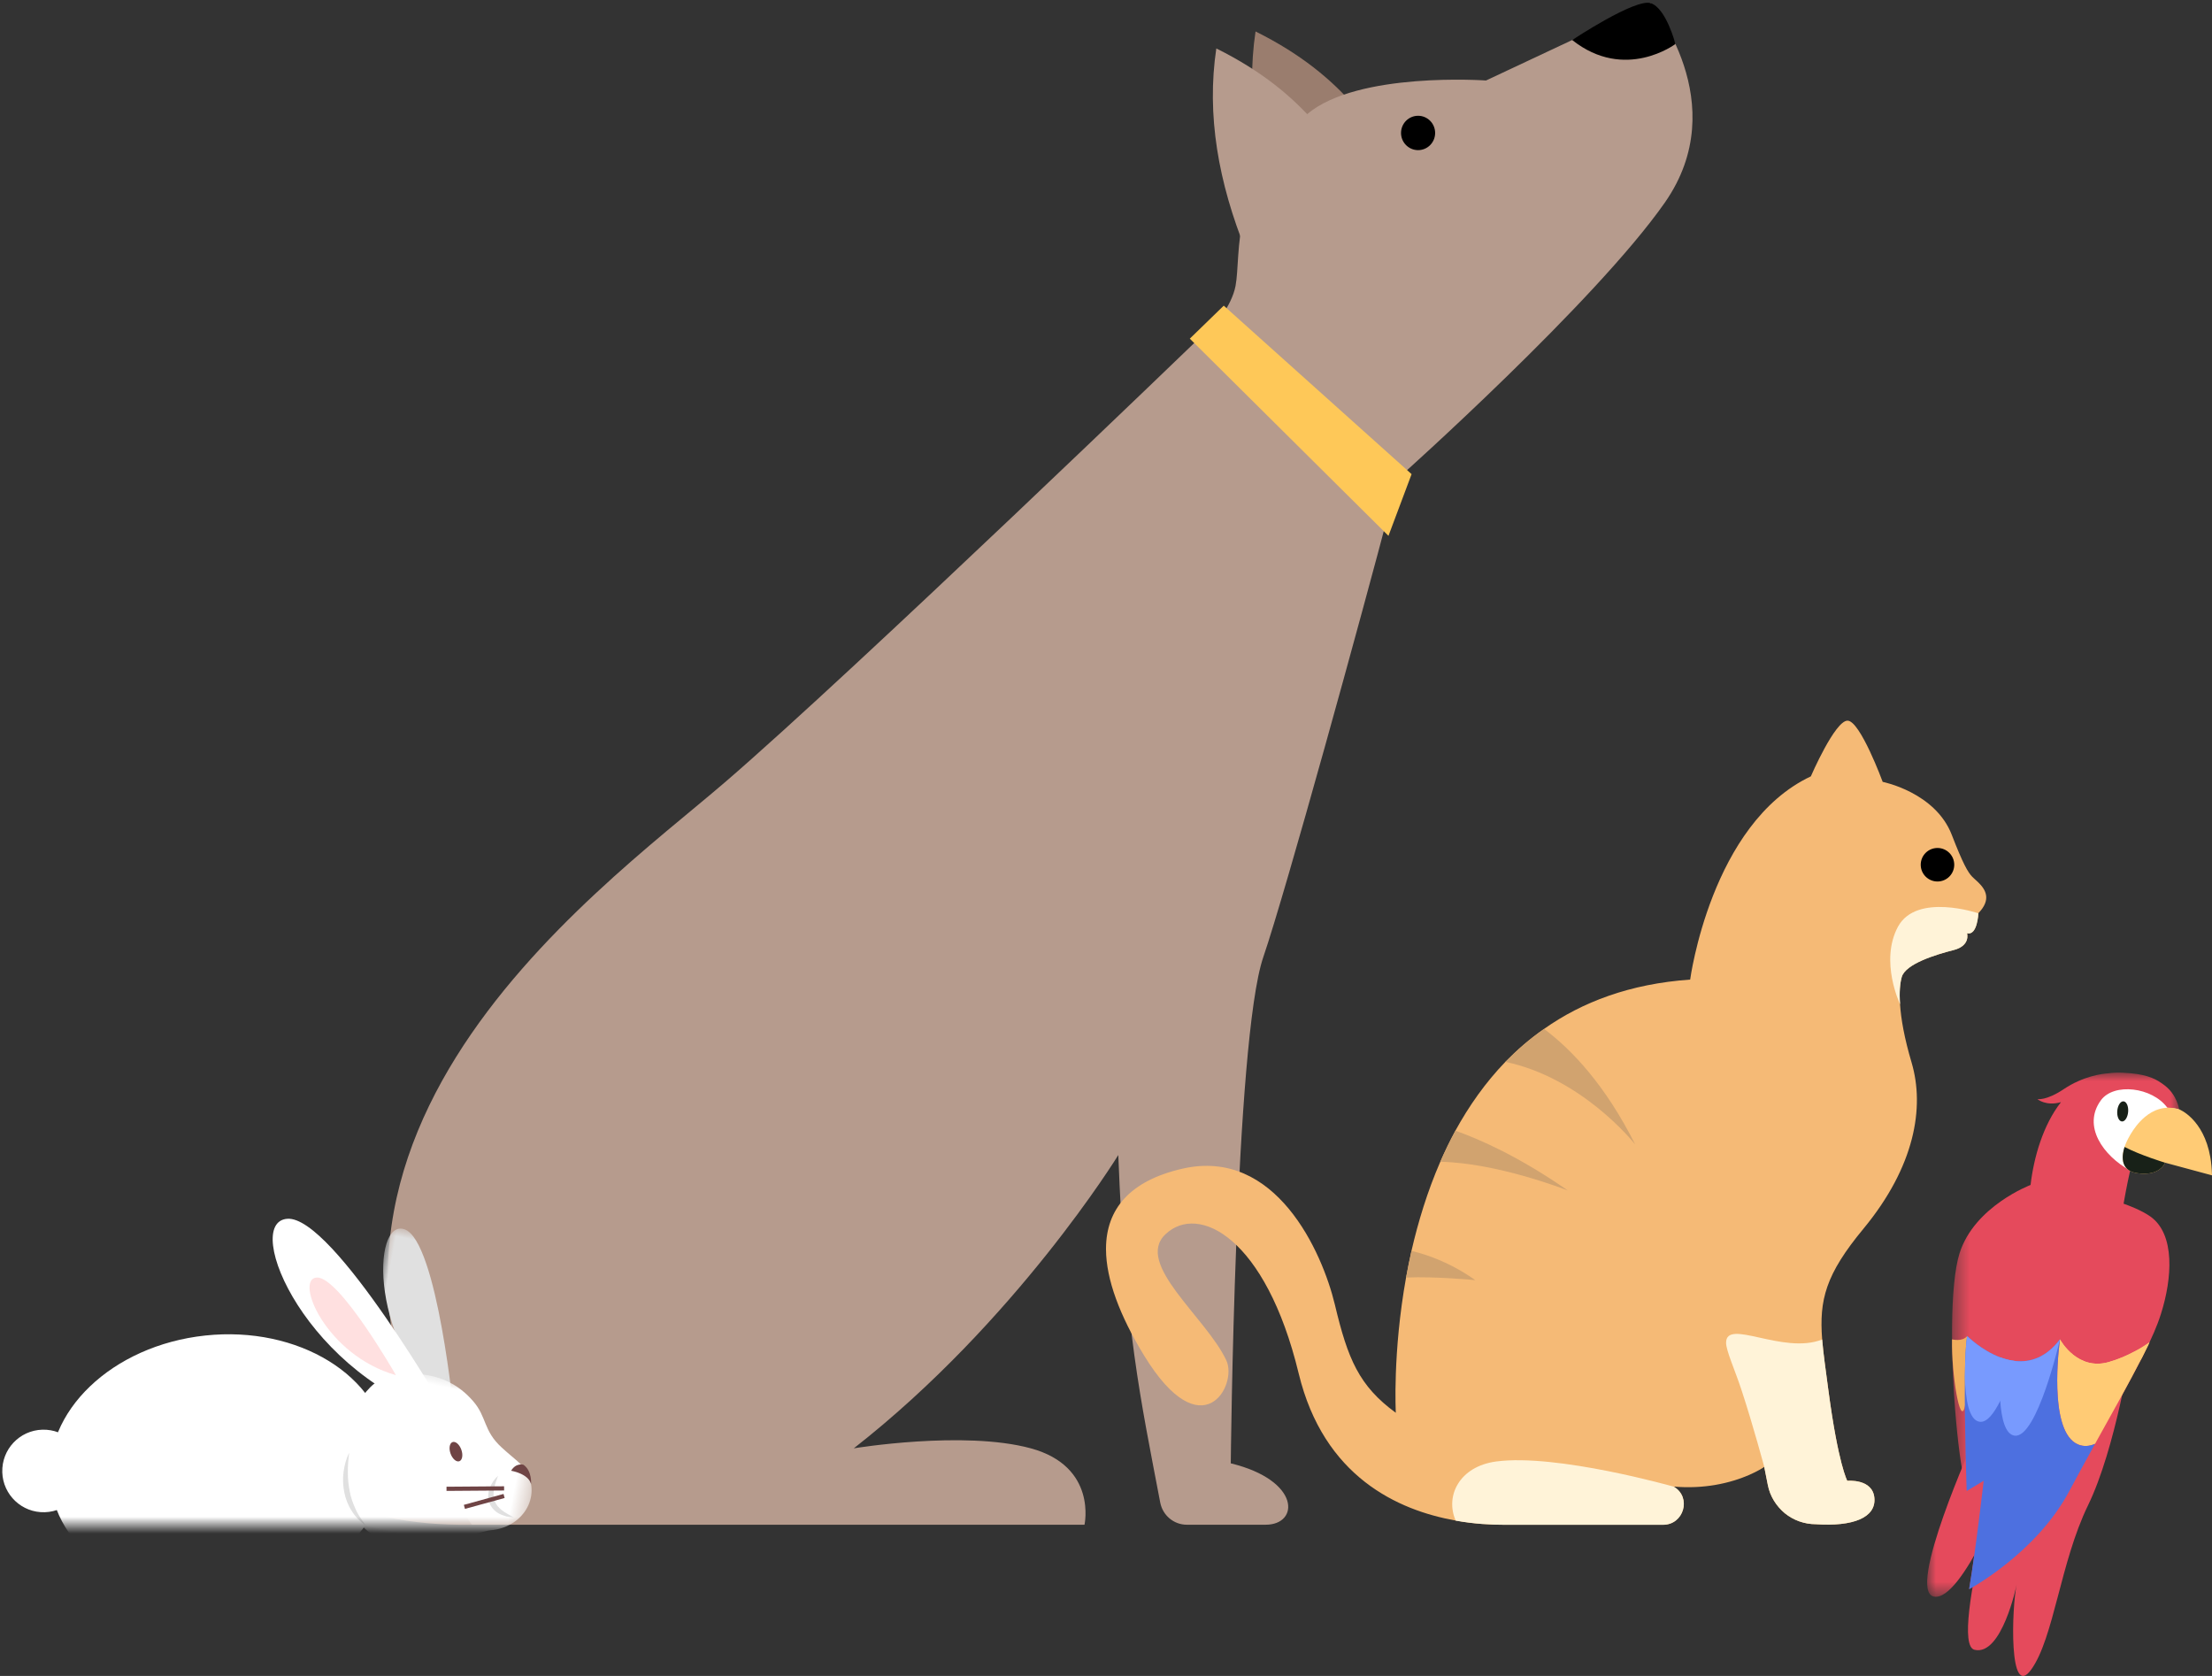 <svg xmlns="http://www.w3.org/2000/svg" xmlns:xlink="http://www.w3.org/1999/xlink" width="132" height="100" viewBox="0 0 132 100">
    <rect x="0" y="0" width="132" height="100" fill="#333333" stroke="none"/>
    <defs>
        <path id="br1e6g5usa" d="M0 0L13.55 0 13.55 30.824 0 30.824z"/>
        <path id="crdqvmlnvc" d="M0 0L5.025 0 5.025 9.396 0 9.396z"/>
        <path id="eaa759fpie" d="M0 0H47V24H0z"/>
        <path id="0byfutyrwg" d="M0 0L5.987 0 5.987 10.507 0 10.507z"/>
        <path id="35ytz3yfqi" d="M0 0L11.585 0 11.585 10.262 0 10.262z"/>
    </defs>
    <g fill="none" fill-rule="evenodd">
        <g>
            <g>
                <g>
                    <g>
                        <g>
                            <path fill="#9A7D6E" d="M20.499 6.248c1.302-1.485 3.104-3.019 5.832-4.371.593 3.955-.117 8-1.786 12.112L20.5 6.25zM73.745 86.635c5.163 1.005 9.464-.704 13.255-4.016-1.76 5.68-6.394 8.467-13.902 8.358l.647-4.342z" transform="translate(-87, -3640) translate(0, 3347) translate(77, 293) translate(24.255, 0) translate(43.5, 45.5) scale(-1, 1) translate(-43.5, -45.5)"/>
                            <path fill="#B69B8D" d="M18.254 31.209l.11-.12c.496-.549.967-1.121 1.464-1.67 1.05-1.163 1.89-2.501 3-3.611 1.104-1.103 2.388-1.968 3.596-2.946.565-.458 1.073-.98 1.64-1.432.49-.39 1.006-.744 1.521-1.1-.742-.762-1.825-2.049-2.059-3.263-.361-1.882.402-6.295-4.28-10.26-3.013-2.55-10.668-2.004-10.668-2.004L2.752.19s-5.004 5.95-.844 11.9c4.16 5.95 15.776 16.318 15.776 16.318s.241 1.55.57 2.802" transform="translate(-87, -3640) translate(0, 3347) translate(77, 293) translate(24.255, 0) translate(43.5, 45.5) scale(-1, 1) translate(-43.5, -45.5)"/>
                            <path fill="#B69B8D" d="M58.01 46.69c-7.758-6.675-28.6-26.78-28.6-26.78s-.44.36-.52.285c-.088.061-.175.123-.263.183-1.066.735-1.981 1.622-3.002 2.414-1.179.916-2.38 1.78-3.366 2.917-.482.555-.916 1.15-1.371 1.728-.405.514-.848.99-1.274 1.485-.37.43-.916.889-1.325 1.302 1.686 6.421 6.221 22.911 7.58 26.887 1.698 4.966 1.94 30.203 1.94 30.203-4.183 1.017-4.102 3.663-2.08 3.663h4.703c.775 0 1.441-.558 1.587-1.325 1.178-6.183 2.1-10.302 2.502-20.734 0 0 6.092 9.92 15.784 17.5 0 0-6.573-1.086-10.561 0-3.987 1.085-3.206 4.559-3.206 4.559h36.56C87.97 68.942 65.77 53.366 58.011 46.69M22.84 7.262c1.303-1.485 3.104-3.019 5.832-4.371.593 3.955-.117 8-1.786 12.112l-4.046-7.74z" transform="translate(-87, -3640) translate(0, 3347) translate(77, 293) translate(24.255, 0) translate(43.5, 45.5) scale(-1, 1) translate(-43.5, -45.5)"/>
                            <path fill="#000" d="M1.275 2.625s3.006 2.266 6.16-.237c0 0-3.756-2.493-4.683-2.199-.927.293-1.477 2.436-1.477 2.436" transform="translate(-87, -3640) translate(0, 3347) translate(77, 293) translate(24.255, 0) translate(43.5, 45.5) scale(-1, 1) translate(-43.5, -45.5)"/>
                            <path fill="#FEC858" d="M17.019 28.291L28.228 18.238 30.254 20.207 18.399 31.973z" transform="translate(-87, -3640) translate(0, 3347) translate(77, 293) translate(24.255, 0) translate(43.5, 45.5) scale(-1, 1) translate(-43.5, -45.5)"/>
                            <path fill="#000" d="M17.649 7.934c0 .565-.456 1.024-1.018 1.024s-1.017-.459-1.017-1.024c0-.567.455-1.026 1.017-1.026.562 0 1.018.46 1.018 1.026" transform="translate(-87, -3640) translate(0, 3347) translate(77, 293) translate(24.255, 0) translate(43.5, 45.5) scale(-1, 1) translate(-43.5, -45.5)"/>
                        </g>
                        <g transform="translate(-87, -3640) translate(0, 3347) translate(77, 293) translate(24.255, 0) translate(51.745, 43)">
                            <path fill="#F5BA76" d="M44.251 0c-.754 0-2.19 3.324-2.19 3.324C36.1 6.133 34.86 15.45 34.86 15.45c-3.59.251-6.447 1.338-8.716 2.941-.849.588-1.61 1.252-2.31 1.965-1.192 1.235-2.175 2.636-2.983 4.107-.33.61-.628 1.227-.902 1.854-.77 1.768-1.32 3.583-1.721 5.32-.117.539-.227 1.071-.322 1.588-.809 4.497-.612 8.073-.612 8.073-2.199-1.604-2.866-3.215-3.635-6.447-.755-3.152-3.534-9.387-9.093-8.12C1.418 27.449.012 29.147 0 31.493v.058c.009 1.787.816 3.944 2.272 6.328 3.471 5.672 5.6 1.76 4.908.29-1.201-2.567-5.497-5.766-3.628-7.526 1.964-1.862 5.984.195 7.946 8.308 1.493 6.172 5.93 8.167 9.369 8.777 1.114.204 2.128.25 2.897.25h9.479c1.231 0 1.71-1.619.659-2.26l-.024-.016c.919.078 1.743.024 2.45-.094 1.72-.289 2.78-.962 2.93-1.064.015-.008.023-.015.023-.015l.212 1.071c.133.69.51 1.268 1.013 1.69.51.415 1.162.657 1.86.657 2.207.149 3.589-.39 3.487-1.565-.102-1.172-1.617-1.024-1.617-1.024s-.542-.978-1.13-5.421c-.158-1.19-.3-2.16-.37-3.012-.181-2.37.204-3.88 2.465-6.61 3.07-3.717 3.66-7.237 2.875-9.905-.433-1.455-.637-2.613-.692-3.489-.054-.736 0-1.275.103-1.635.235-.782 2.032-1.33 3.077-1.596 1.045-.259.817-1.009.817-1.009.62.164.675-1.19.675-1.19.794-.82.44-1.407 0-1.838-.133-.133-.243-.21-.361-.335-.26-.267-.55-.76-1.224-2.504-.982-2.543-4.123-3.161-4.123-3.161S45.005 0 44.251 0z"/>
                            <path fill="#FFF3D8" d="M39.28 44.529l.213 1.071c.133.689.51 1.268 1.013 1.69.51.415 1.161.657 1.861.657 2.206.149 3.588-.39 3.486-1.564-.102-1.174-1.618-1.025-1.618-1.025s-.541-.978-1.13-5.422c-.157-1.189-.299-2.159-.37-3.011-2.34.923-5.732-1.291-5.732.195 0 .474.538 1.647.93 2.847.692 2.11 1.348 4.562 1.348 4.562M20.868 47.732c1.116.203 2.128.25 2.898.25h9.478c1.233 0 1.712-1.62.66-2.26l-.024-.016s-6.99-1.987-10.6-1.502c-2.2.297-3.055 2.065-2.412 3.528"/>
                            <path fill="#D1A36F" d="M23.837 20.359c4.491.946 7.53 4.662 7.742 4.928-1.782-3.543-3.776-5.648-5.434-6.892-.848.587-1.61 1.252-2.308 1.964M19.95 26.32c3.376.07 7.358 1.62 7.609 1.713-2.905-2.018-5.245-3.05-6.706-3.567-.33.61-.628 1.228-.903 1.854M17.908 33.228c1.759-.078 4.13.156 4.13.156-1.515-1.072-2.936-1.54-3.808-1.744-.118.54-.228 1.071-.322 1.588"/>
                            <path fill="#FFF3D8" d="M47.386 16.925c-.055-.736 0-1.276.102-1.635.236-.783 2.034-1.33 3.079-1.597 1.044-.257.816-1.008.816-1.008.62.164.676-1.19.676-1.19s-3.684-1.252-4.798.799c-1.108 2.056.125 4.63.125 4.63"/>
                            <circle cx="49.618" cy="8.597" r="1" fill="#000"/>
                        </g>
                        <g>
                            <path fill="#E54A5C" d="M4.82 16.369s.923 6.052 2.578 9.45c1.654 3.398 2.04 7.93 3.392 9.802 1.351 1.871 1.158-3.72.868-5.062 0 0 .879 4.273 2.515 3.88 1.636-.394-2.418-14.051-2.418-14.051l-6.935-4.02z" transform="translate(-87, -3640) translate(0, 3347) translate(77, 293) translate(24.255, 0) translate(109.245, 82) scale(-1, 1) translate(-109.245, -82) translate(100.745, 64)"/>
                            <g transform="translate(-87, -3640) translate(0, 3347) translate(77, 293) translate(24.255, 0) translate(109.245, 82) scale(-1, 1) translate(-109.245, -82) translate(100.745, 64) translate(1.963, 0)">
                                <mask id="wdpr0vjnvb" fill="#fff">
                                    <use xlink:href="#br1e6g5usa"/>
                                </mask>
                                <path fill="#E54A5C" d="M12.676 24.966l-1.013-.612s.483 4.236.869 6.47c0 0-3.999-2.128-5.98-5.858-.494-.928-1.017-1.878-1.537-2.816-1.192-2.148-2.368-4.23-3.135-5.82l-.12-.252c-.19-.404-.35-.773-.473-1.098-.074-.195-.145-.397-.21-.604-.664-2.098-.85-4.722.628-5.783.556-.398 1.425-.708 1.584-.763l.025-.008s-.05-.3-.136-.744c-.066-.346-.154-.78-.256-1.231-.02-.093-.042-.186-.064-.28-.18-.762-.393-1.53-.606-1.965-.248-.507-.757-.848-1.228-1.068C.488 2.282 0 2.188 0 2.188S.112 1.338.863.764c.48-.366.944-.62 2.034-.725.145-.013.3-.025.469-.033.304-.015.593-.002.868.038.343.022 1.474.154 2.66.949 1.04.696 1.563.587 1.563.587s-.501.438-1.407.184C8.113 3.12 8.669 5.04 8.864 6.704c0 0 3.35 1.265 4.238 4.078.296.936.429 2.544.446 4.365.036 3.655-.388 8.166-.872 9.819" mask="url(#wdpr0vjnvb)"/>
                            </g>
                            <path fill="#FFF" d="M4.884 5.846c-.19-.848-.43-1.755-.67-2.244-.53-1.084-2.252-1.412-2.252-1.412s.282-.065.702-.095C3.563.868 5.855.587 6.631 1.652c1.122 1.539-.136 3.306-1.747 4.194" transform="translate(-87, -3640) translate(0, 3347) translate(77, 293) translate(24.255, 0) translate(109.245, 82) scale(-1, 1) translate(-109.245, -82) translate(100.745, 64)"/>
                            <path fill="#182118" d="M5.004 2.343c.027.331.195.588.374.572.18-.015.303-.297.275-.628-.027-.332-.195-.588-.374-.572-.18.015-.303.296-.275.628" transform="translate(-87, -3640) translate(0, 3347) translate(77, 293) translate(24.255, 0) translate(109.245, 82) scale(-1, 1) translate(-109.245, -82) translate(100.745, 64)"/>
                            <path fill="#FFCB75" d="M4.472 5.999c-1.383.21-1.673-.624-1.673-.624L0 6.13c.008-.4.044-.76.101-1.086.405-2.3 1.861-2.854 1.861-2.854.857-.252 1.54.034 2.052.465.756.636 1.134 1.59 1.134 1.59s.033.074.072.191c.137.42.333 1.4-.748 1.563" transform="translate(-87, -3640) translate(0, 3347) translate(77, 293) translate(24.255, 0) translate(109.245, 82) scale(-1, 1) translate(-109.245, -82) translate(100.745, 64)"/>
                            <path fill="#182118" d="M4.472 5.999c-1.383.21-1.673-.624-1.673-.624s1.444-.432 2.42-.939c.138.42.334 1.4-.747 1.563" transform="translate(-87, -3640) translate(0, 3347) translate(77, 293) translate(24.255, 0) translate(109.245, 82) scale(-1, 1) translate(-109.245, -82) translate(100.745, 64)"/>
                            <path fill="#FFCB75" d="M7.979 22.193c-.333.134-.67.102-1.001-.043-1.024-1.845-2.036-3.64-2.787-5.117-.123-.243-.24-.478-.348-.702l-.086-.181-.034-.072c.245.176.551.375.911.567.436.235.95.46 1.526.626 1.845.528 2.852-1.244 2.91-1.35v-.001l.003-.004v.004c.022.152.761 5.524-1.094 6.273" transform="translate(-87, -3640) translate(0, 3347) translate(77, 293) translate(24.255, 0) translate(109.245, 82) scale(-1, 1) translate(-109.245, -82) translate(100.745, 64)"/>
                            <path fill="#FFCB75" d="M9.073 15.917v.002c-.007.109-.249 3.718-1.794 3.839-1.04.082-2.333-1.589-3.087-2.725-.124-.243-.241-.478-.349-.702l-.087-.181c.303.204.596.367.878.496.436.234.95.46 1.526.625 1.845.528 2.852-1.244 2.91-1.35v-.001l.003-.002z" transform="translate(-87, -3640) translate(0, 3347) translate(77, 293) translate(24.255, 0) translate(109.245, 82) scale(-1, 1) translate(-109.245, -82) translate(100.745, 64)"/>
                            <g transform="translate(-87, -3640) translate(0, 3347) translate(77, 293) translate(24.255, 0) translate(109.245, 82) scale(-1, 1) translate(-109.245, -82) translate(100.745, 64) translate(11.975, 21.88)">
                                <mask id="8dtghcsyxd" fill="#fff">
                                    <use xlink:href="#crdqvmlnvc"/>
                                </mask>
                                <path fill="#E54A5C" d="M.12 2.468s2.814 7.244 4.498 6.917C6.302 9.058 2.213 0 2.213 0S-.61.742.12 2.468" mask="url(#8dtghcsyxd)"/>
                            </g>
                            <path fill="#F1AF5E" d="M14.607 15.719s-.135 2.956.141 4.203c.277 1.248.803-1.901.765-4.006 0 0-.617.164-.906-.197" transform="translate(-87, -3640) translate(0, 3347) translate(77, 293) translate(24.255, 0) translate(109.245, 82) scale(-1, 1) translate(-109.245, -82) translate(100.745, 64)"/>
                            <path fill="#4D70E0" d="M14.64 24.966l-1.015-.612s.483 4.236.87 6.47c0 0-4-2.128-5.981-5.858-.494-.928-1.017-1.878-1.536-2.816.33.145.668.177 1 .043.117-.047.223-.112.32-.193.044-.036.086-.077.126-.12 1.302-1.394.649-5.964.649-5.964v.001c.834 1.098 1.784 1.38 2.658 1.292.307-.031.604-.107.883-.21 1.142-.42 1.993-1.28 1.993-1.28.086.436.126 1.357.14 2.456.033 2.812-.108 6.791-.108 6.791" transform="translate(-87, -3640) translate(0, 3347) translate(77, 293) translate(24.255, 0) translate(109.245, 82) scale(-1, 1) translate(-109.245, -82) translate(100.745, 64)"/>
                            <path fill="#789AFE" d="M12.638 19.589c-.077 1.074-.307 2.006-.862 2.074-1.341.162-2.682-5.656-2.703-5.746.834 1.098 1.784 1.38 2.658 1.292.307-.031.604-.107.883-.21.047.676.09 1.684.024 2.59" transform="translate(-87, -3640) translate(0, 3347) translate(77, 293) translate(24.255, 0) translate(109.245, 82) scale(-1, 1) translate(-109.245, -82) translate(100.745, 64)"/>
                            <path fill="#789AFE" d="M14.746 18.175c-.034 1.3-.235 2.58-.89 2.66-.42.05-.839-.485-1.218-1.246-.346-.696-.659-1.58-.907-2.38.307-.031.604-.107.883-.21 1.142-.42 1.993-1.28 1.993-1.28.086.435.126 1.357.14 2.456" transform="translate(-87, -3640) translate(0, 3347) translate(77, 293) translate(24.255, 0) translate(109.245, 82) scale(-1, 1) translate(-109.245, -82) translate(100.745, 64)"/>
                        </g>
                    </g>
                    <g transform="translate(-87, -3640) translate(0, 3347) translate(77, 293) translate(0, 67)">
                        <mask id="iela3mpdxf" fill="#fff">
                            <use xlink:href="#eaa759fpie"/>
                        </mask>
                        <use fill="#D8D8D8" fill-opacity="0" xlink:href="#eaa759fpie"/>
                        <g mask="url(#iela3mpdxf)">
                            <g>
                                <path fill="#FFF" d="M3.01 18.941c1.269 4.122 6.63 6.13 11.975 4.485 5.346-1.645 8.65-6.32 7.382-10.44C21.1 8.864 15.74 6.856 10.393 8.5c-5.345 1.644-8.65 6.319-7.382 10.44" transform="translate(26.746, 17.128) rotate(11) translate(-26.746, -17.128) translate(11.089, 5.128)"/>
                                <g transform="translate(26.746, 17.128) rotate(11) translate(-26.746, -17.128) translate(11.089, 5.128) translate(19.943, 0)">
                                    <mask id="z1vlm8t7th" fill="#fff">
                                        <use xlink:href="#0byfutyrwg"/>
                                    </mask>
                                    <path fill="#E0E0E0" d="M5.987 10.507S2.986.33.924.01C-1.137-.31.123 7.243 5.987 10.507" mask="url(#z1vlm8t7th)"/>
                                </g>
                                <path fill="#FFF" d="M.061 18.816c.3 1.327 1.619 2.16 2.946 1.86 1.327-.3 2.16-1.619 1.86-2.946-.3-1.327-1.618-2.16-2.945-1.86-1.328.3-2.161 1.618-1.86 2.946" transform="translate(26.746, 17.128) rotate(11) translate(-26.746, -17.128) translate(11.089, 5.128)"/>
                                <g transform="translate(26.746, 17.128) rotate(11) translate(-26.746, -17.128) translate(11.089, 5.128) translate(19.729, 8.289)">
                                    <mask id="diledq5sxj" fill="#fff">
                                        <use xlink:href="#35ytz3yfqi"/>
                                    </mask>
                                    <path fill="#FFF" d="M2.039.424C4.62-.51 6.185.288 7.099 1c1 .779.925 1.61 2.2 2.39.954.583 1.32.679 1.73 1.14 1.15 1.298.437 3.3-1.414 3.833-.81.234-3.59 2.11-5.77 1.88-4.96-.524-4.621-8.8-1.806-9.819" mask="url(#diledq5sxj)"/>
                                </g>
                                <path fill="#FFF" d="M25.659 10.586S16.515-.007 13.865.729c-2.65.738 2.972 9.125 11.794 9.857" transform="translate(26.746, 17.128) rotate(11) translate(-26.746, -17.128) translate(11.089, 5.128)"/>
                                <path fill="#6F4445" d="M26.107 12.62c.17.289.44.445.603.349.162-.096.157-.407-.013-.696-.17-.288-.44-.444-.603-.348-.162.096-.156.407.013.696M30.511 12.447s-.46-.06-.66.49c0 0 1.055-.033 1.32.556 0 0-.072-.778-.66-1.046" transform="translate(26.746, 17.128) rotate(11) translate(-26.746, -17.128) translate(11.089, 5.128)"/>
                                <path fill="#E0E0E0" d="M29.146 13.38c-.102.547-.164 1.107.082 1.512.119.199.311.352.543.468.232.117.494.185.766.277-.14.022-.282.022-.427.033-.141-.022-.288-.032-.43-.072-.289-.072-.566-.264-.736-.536-.164-.278-.199-.607-.142-.895.055-.29.165-.562.344-.786" transform="translate(26.746, 17.128) rotate(11) translate(-26.746, -17.128) translate(11.089, 5.128)"/>
                                <path stroke="#6F4445" stroke-width=".25" d="M29.641 14.05L26.273 14.731M29.726 14.494L27.526 15.585" transform="translate(26.746, 17.128) rotate(11) translate(-26.746, -17.128) translate(11.089, 5.128)"/>
                                <path fill="#E0E0E0" d="M20.162 13.729c.046.785.175 1.537.461 2.23.133.35.325.673.542.979.211.316.495.57.775.851-.356-.165-.702-.386-.97-.688-.284-.289-.502-.642-.653-1.017-.148-.377-.246-.772-.268-1.173-.023-.399 0-.802.113-1.182" transform="translate(26.746, 17.128) rotate(11) translate(-26.746, -17.128) translate(11.089, 5.128)"/>
                                <path fill="#FFE0E0" d="M22.015 8.649s-4.464-5.173-5.758-4.813c-1.294.36 1.451 4.455 5.758 4.813" transform="translate(26.746, 17.128) rotate(11) translate(-26.746, -17.128) translate(11.089, 5.128)"/>
                            </g>
                        </g>
                    </g>
                </g>
            </g>
        </g>
    </g>
</svg>
